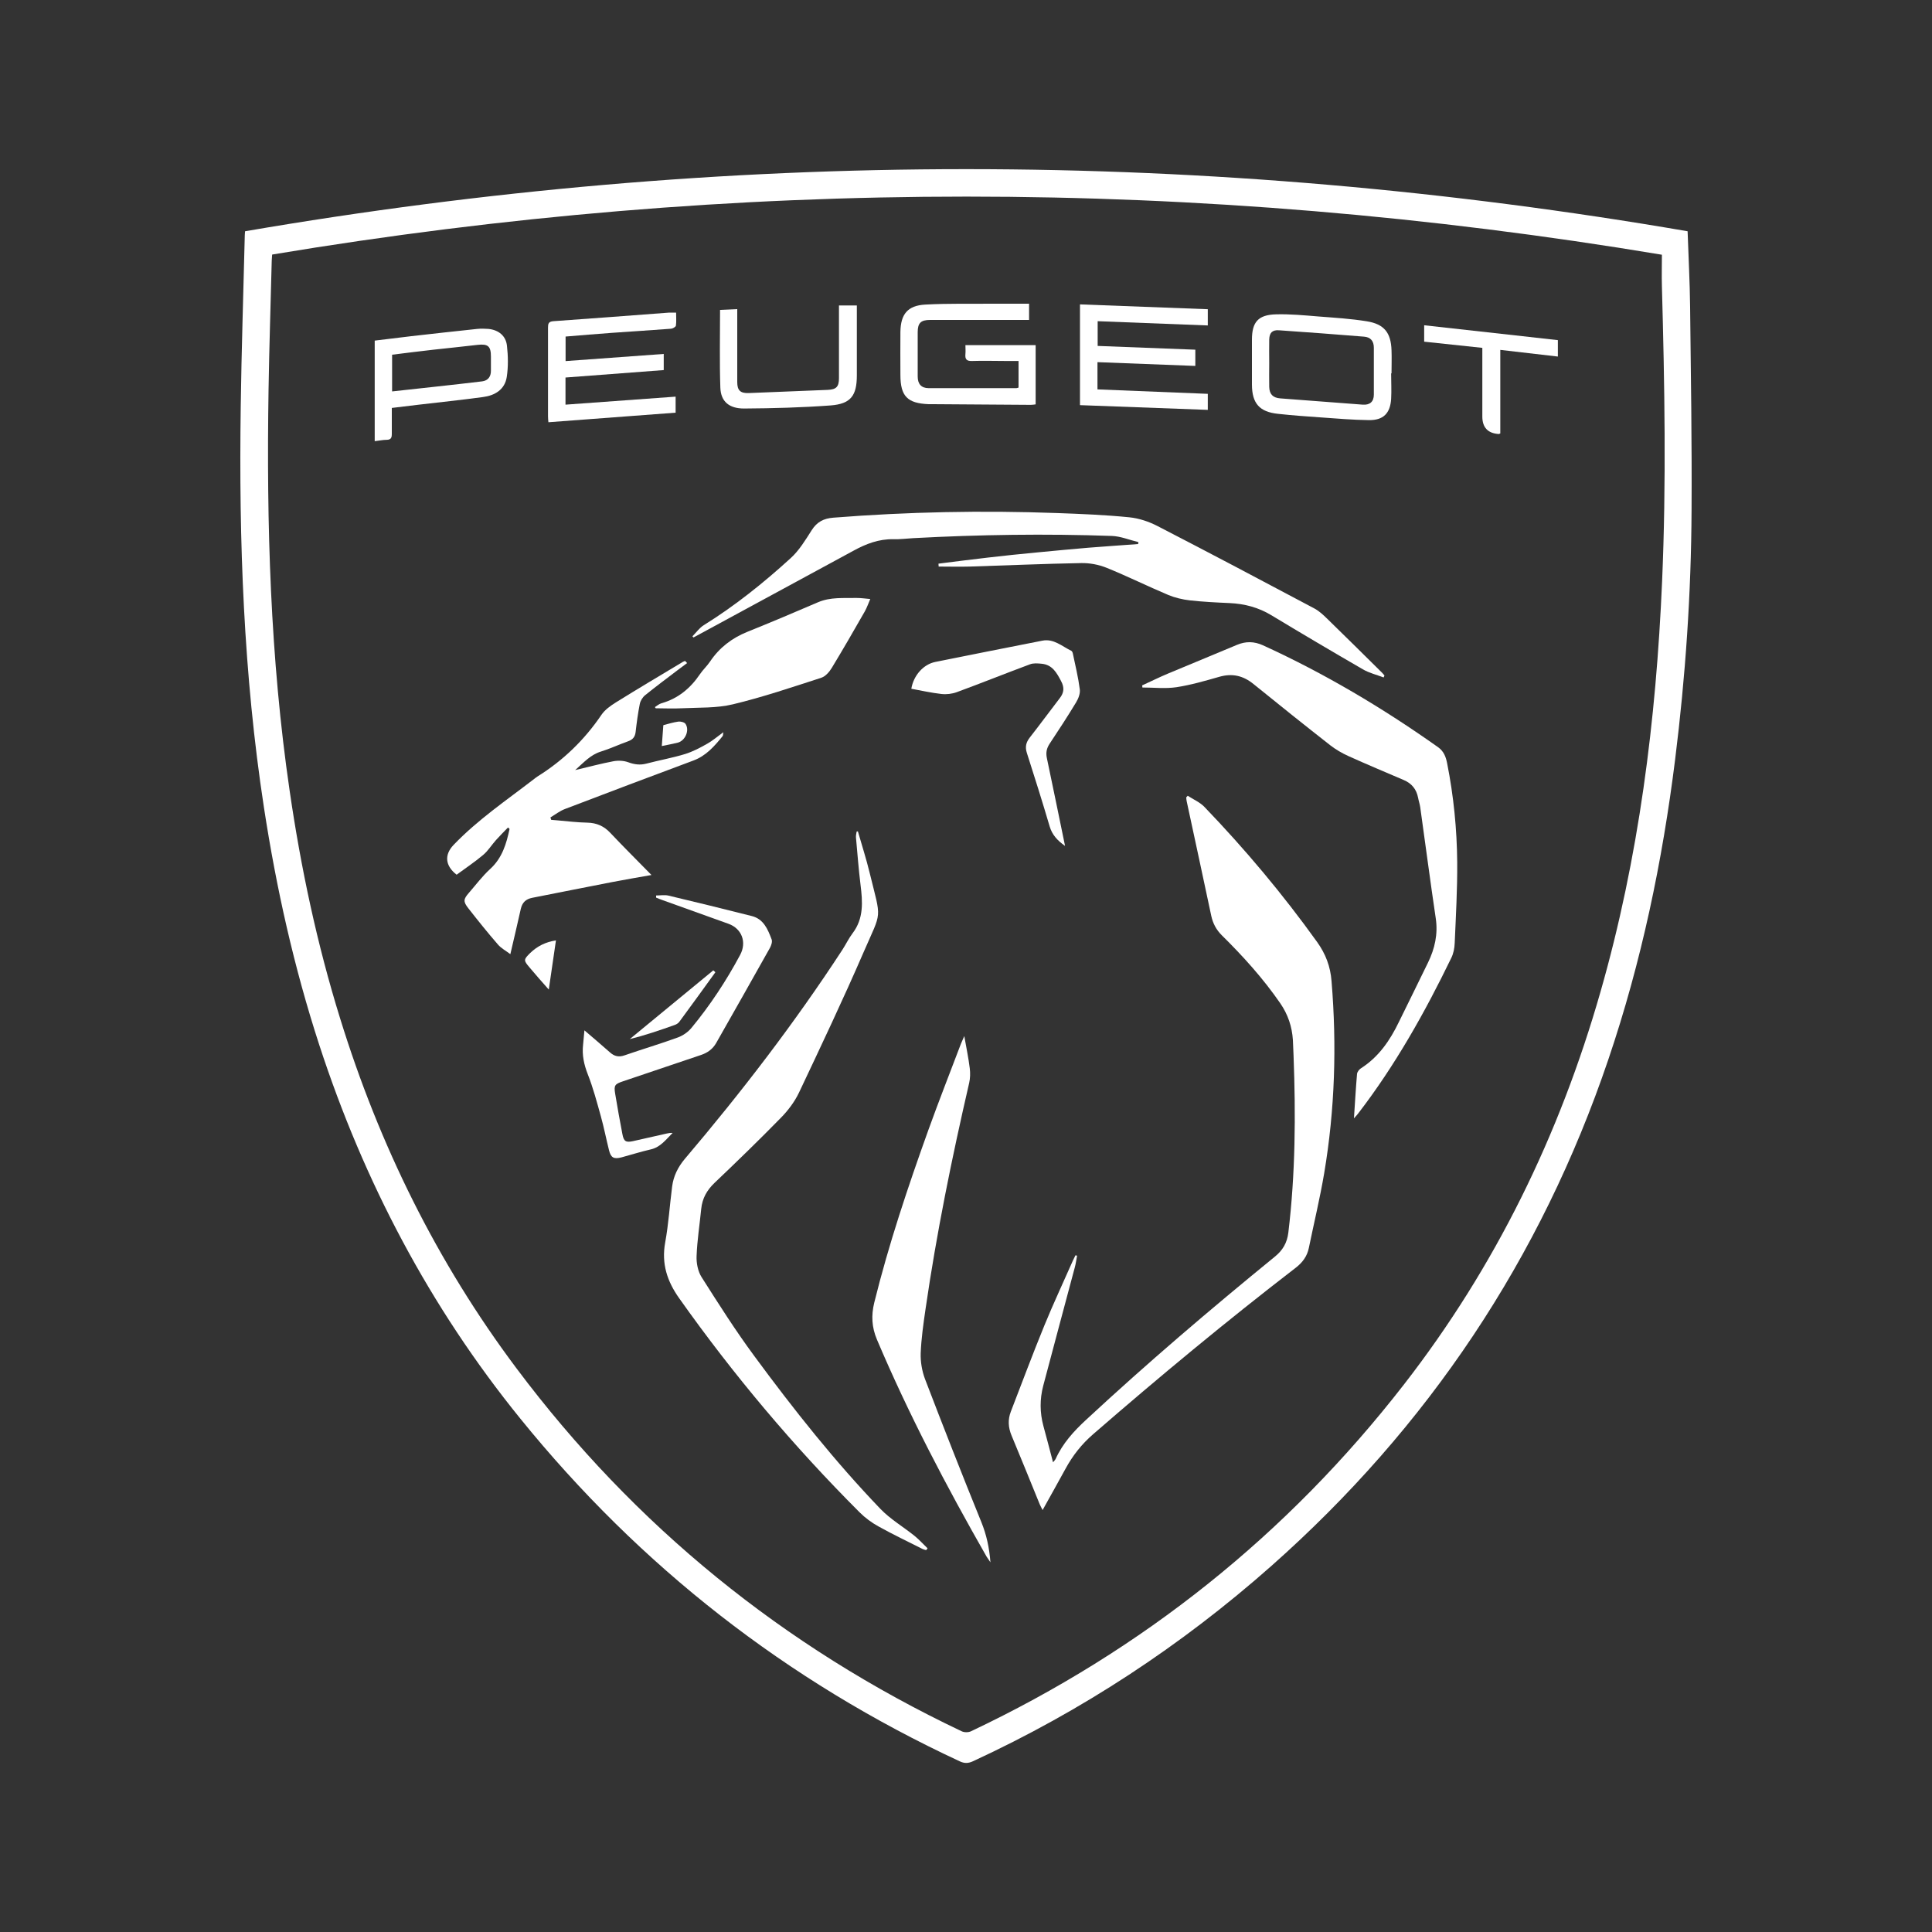 <?xml version="1.0" encoding="UTF-8"?>
<svg xmlns="http://www.w3.org/2000/svg" xmlns:i="http://ns.adobe.com/AdobeIllustrator/10.0/" id="Calque_1" version="1.1" viewBox="0 0 200 200">
  <rect x="0" y="0" width="200" height="200" fill="#333333" stroke="none"/>
  <g id="Peugeot">
    <path d="M174.7,23.93c.09,2.65.23,5.24.26,7.84.08,7.01.19,14.02.15,21.03-.04,8.63-.63,17.24-1.7,25.81-1.32,10.58-3.49,20.97-6.92,31.08-6.98,20.6-18.66,38.07-34.94,52.47-9.3,8.22-19.57,14.96-30.84,20.17-.49.22-.87.23-1.36,0-17.9-8.32-33.07-20.15-45.49-35.48-9.37-11.56-16.19-24.52-20.8-38.65-2.62-8.04-4.46-16.27-5.74-24.63-2.11-13.75-2.6-27.59-2.4-41.47.08-5.92.28-11.84.42-17.76,0-.11.02-.22.03-.4,24.7-4.24,49.58-6.43,74.65-6.43s49.95,2.18,74.68,6.43h0ZM28.17,26.37c-.01.22-.03.42-.04.61-.11,4.46-.26,8.92-.33,13.37-.22,13.9.17,27.77,2.19,41.55,1.16,7.97,2.83,15.83,5.22,23.53,4.05,13.1,10.02,25.23,18.25,36.21,12.24,16.34,27.65,28.83,46.09,37.58.27.13.7.13.97,0,17.77-8.42,32.74-20.35,44.81-35.89,9.47-12.19,16.11-25.82,20.35-40.65,3.98-13.89,5.76-28.12,6.38-42.51.44-10.18.26-20.36-.02-30.54-.03-1.08,0-2.17,0-3.26-48.05-8.02-95.94-8.02-143.86-.02v.02h-.01Z" fill="#fff"></path>
    <path d="M122.94,82.37c.58.38,1.27.67,1.74,1.16,4.22,4.39,8.12,9.04,11.67,13.99.88,1.23,1.37,2.52,1.49,4.04.55,6.67.35,13.3-.76,19.89-.44,2.6-1.06,5.16-1.59,7.74-.18.87-.66,1.51-1.36,2.05-7.17,5.52-14.14,11.3-20.97,17.23-1.18,1.02-2.11,2.2-2.85,3.56-.76,1.4-1.55,2.79-2.38,4.29-.12-.24-.22-.41-.3-.6-.97-2.38-1.93-4.76-2.92-7.13-.34-.82-.39-1.63-.07-2.46,1.15-2.97,2.26-5.96,3.47-8.91.92-2.25,1.96-4.46,2.94-6.69.09-.2.19-.39.28-.58.06,0,.11.03.17.04-.08.41-.13.82-.24,1.22-1.09,4.09-2.19,8.17-3.27,12.26-.36,1.38-.35,2.76.02,4.14.33,1.21.65,2.43,1,3.77.14-.18.22-.25.26-.33.72-1.61,1.87-2.88,3.16-4.07,6.31-5.86,12.86-11.44,19.53-16.88.83-.67,1.28-1.44,1.41-2.51.73-6.08.77-12.17.54-18.27-.02-.55-.04-1.11-.07-1.66-.09-1.38-.51-2.64-1.3-3.79-1.77-2.57-3.85-4.87-6.06-7.05-.57-.57-.92-1.22-1.09-2.01-.84-3.97-1.7-7.93-2.55-11.89-.03-.13-.03-.26-.04-.38.05-.05.1-.11.15-.16h-.01Z" fill="#fff"></path>
    <path d="M88.81,86.07c.41,1.43.87,2.85,1.22,4.3,1.22,4.99,1.28,3.79-.63,8.2-2.12,4.89-4.41,9.72-6.69,14.54-.46.96-1.14,1.86-1.89,2.62-2.23,2.28-4.53,4.51-6.84,6.71-.8.76-1.28,1.61-1.39,2.7-.16,1.63-.42,3.26-.48,4.89-.03.71.13,1.55.5,2.15,1.77,2.79,3.54,5.58,5.5,8.23,4.05,5.5,8.3,10.86,13.03,15.79,1.03,1.07,2.36,1.85,3.53,2.79.48.39.9.86,1.35,1.29-.05.06-.09.13-.14.19-.13-.04-.26-.06-.38-.12-1.52-.77-3.06-1.5-4.55-2.33-.71-.39-1.39-.89-1.96-1.46-6.85-6.85-13.07-14.24-18.67-22.15-1.26-1.77-1.86-3.6-1.46-5.79.35-1.92.47-3.87.72-5.8.14-1.08.6-2,1.31-2.85,5.86-6.9,11.37-14.07,16.32-21.66.36-.56.65-1.17,1.05-1.7,1.17-1.54,1.04-3.26.82-5.03-.2-1.62-.32-3.25-.47-4.88-.02-.2.04-.42.07-.62.05,0,.1-.01.15-.02h-.02Z" fill="#fff"></path>
    <path d="M143.23,70.13c-.72-.28-1.5-.46-2.16-.85-3.16-1.83-6.31-3.69-9.44-5.58-1.35-.82-2.79-1.2-4.35-1.27-1.37-.06-2.75-.13-4.11-.28-.76-.09-1.53-.27-2.23-.56-2.14-.9-4.23-1.94-6.38-2.81-.82-.33-1.76-.51-2.64-.49-3.84.07-7.67.24-11.51.36-1.08.03-2.16,0-3.24,0l-.02-.3c1.71-.21,3.41-.44,5.12-.63,1.72-.2,3.44-.38,5.16-.54,1.74-.17,3.49-.33,5.23-.48,1.72-.14,3.44-.25,5.16-.38.01-.07.02-.13.03-.2-.92-.22-1.84-.61-2.76-.64-6.85-.24-13.71-.14-20.56.23-.69.04-1.37.13-2.06.11-1.5-.03-2.82.48-4.1,1.18-5.32,2.88-10.63,5.77-15.95,8.65-.21.11-.42.23-.63.34-.04-.04-.08-.08-.11-.12.39-.39.72-.87,1.17-1.15,3.24-2.01,6.19-4.38,9-6.94.88-.8,1.53-1.88,2.18-2.9.54-.85,1.23-1.21,2.23-1.29,7.71-.61,15.42-.76,23.14-.48,2.5.09,5.01.19,7.5.44,1.01.1,2.05.45,2.95.92,5.41,2.79,10.8,5.64,16.18,8.5.5.26.94.67,1.35,1.07,1.91,1.86,3.8,3.73,5.69,5.6.09.09.17.19.25.29-.03.07-.06.13-.09.2h0Z" fill="#fff"></path>
    <path d="M52.84,98.78c-.49-.37-.97-.62-1.3-1.01-1.06-1.22-2.07-2.48-3.07-3.76-.53-.68-.5-.93.06-1.57.73-.84,1.4-1.74,2.21-2.48,1.25-1.14,1.68-2.61,2.01-4.15-.05-.05-.1-.1-.16-.15-.42.44-.85.86-1.25,1.31-.45.5-.81,1.1-1.32,1.53-.88.74-1.84,1.38-2.75,2.05-1.2-.93-1.29-2.07-.31-3.09,2.5-2.61,5.49-4.63,8.33-6.82.11-.08.21-.17.32-.24,2.67-1.66,4.88-3.79,6.65-6.4.36-.53.94-.94,1.5-1.29,2.3-1.43,4.62-2.81,6.94-4.2.07-.04.15-.06.22-.09l.21.22c-.33.24-.65.48-.98.73-1.13.86-2.27,1.71-3.37,2.6-.26.21-.49.58-.55.91-.19.95-.32,1.92-.43,2.89-.06.51-.29.79-.76.96-.96.34-1.89.78-2.86,1.08-1.05.33-1.73,1.1-2.64,1.91,1.44-.34,2.7-.68,3.98-.92.49-.09,1.06-.06,1.52.11.63.23,1.22.31,1.87.14,1.33-.35,2.69-.59,4-.99.81-.25,1.58-.66,2.32-1.08.55-.31,1.04-.74,1.65-1.18-.04.21-.02.34-.08.41-.84,1.03-1.7,2.03-3.02,2.52-4.44,1.65-8.87,3.33-13.3,5.02-.53.2-1,.57-1.5.87.03.08.05.17.08.25.2.02.4.04.61.05,1.04.09,2.08.22,3.12.24.98.02,1.74.36,2.4,1.07,1.35,1.43,2.75,2.82,4.25,4.35-1.47.26-2.77.48-4.06.73-2.76.53-5.52,1.09-8.28,1.63-.66.13-1.04.48-1.19,1.16-.33,1.51-.7,3.02-1.08,4.68h0Z" fill="#fff"></path>
    <path d="M118.24,70.95c.9-.41,1.78-.85,2.69-1.23,2.37-1,4.75-1.96,7.11-2.96.92-.39,1.79-.37,2.7.04,6.39,2.92,12.4,6.49,18.13,10.55.6.43.81,1.01.94,1.68.67,3.38,1.01,6.8,1.04,10.24.02,2.79-.14,5.58-.26,8.37-.02.52-.13,1.08-.36,1.54-2.74,5.65-5.81,11.12-9.65,16.11-.1.13-.22.26-.42.48.11-1.62.19-3.11.32-4.6.02-.2.21-.45.39-.57,1.85-1.18,3.02-2.89,3.95-4.82,1-2.05,2.02-4.09,3.01-6.14.7-1.44,1.04-2.94.8-4.57-.57-3.83-1.07-7.68-1.61-11.52-.05-.33-.16-.64-.22-.97-.17-.88-.66-1.48-1.48-1.83-1.91-.82-3.83-1.62-5.73-2.48-.66-.3-1.3-.67-1.87-1.11-2.67-2.09-5.32-4.21-7.96-6.35-1.07-.87-2.19-1.13-3.53-.75-1.47.42-2.95.85-4.45,1.08-1.15.17-2.35.03-3.52.03,0-.08-.02-.16-.03-.23h0Z" fill="#fff"></path>
    <path d="M99.82,107.24c.22,1.25.44,2.29.57,3.35.06.49.05,1.02-.06,1.51-1.79,7.75-3.38,15.55-4.52,23.42-.22,1.51-.44,3.04-.5,4.56-.03.88.13,1.83.44,2.66,1.9,4.96,3.84,9.91,5.84,14.83.53,1.31.82,2.63.94,4.16-.18-.27-.3-.43-.4-.59-4.17-7.3-8.07-14.73-11.35-22.47-.54-1.28-.6-2.49-.28-3.81,1.5-6.07,3.49-11.99,5.6-17.87,1.08-3,2.25-5.97,3.38-8.95.08-.2.17-.4.34-.78v-.02h0Z" fill="#fff"></path>
    <path d="M67.78,73.21c.23-.14.44-.34.7-.41,1.72-.49,2.99-1.55,3.98-3.01.31-.46.73-.84,1.04-1.3.97-1.45,2.27-2.44,3.88-3.09,2.44-.98,4.87-2.01,7.29-3.05,1.3-.56,2.65-.42,4-.45.47,0,.95.07,1.42.11-.19.43-.34.88-.57,1.29-1.12,1.96-2.25,3.92-3.42,5.85-.25.41-.65.87-1.08,1.01-3.03.98-6.06,2.01-9.15,2.75-1.7.41-3.52.32-5.29.41-.9.05-1.8,0-2.7,0-.03-.04-.06-.08-.08-.12h-.02Z" fill="#fff"></path>
    <path d="M60.51,106.67c.93.8,1.79,1.52,2.63,2.27.46.41.91.52,1.51.31,1.84-.64,3.71-1.19,5.54-1.86.51-.19,1.03-.55,1.38-.97,1.94-2.35,3.61-4.88,5.05-7.57.7-1.31.18-2.72-1.21-3.22-2.29-.83-4.58-1.65-6.88-2.47-.21-.07-.41-.16-.61-.24v-.22c.42,0,.87-.08,1.27.01,2.89.69,5.77,1.39,8.64,2.12,1.23.31,1.66,1.39,2.05,2.42.09.24-.04.62-.18.88-1.84,3.29-3.7,6.56-5.56,9.84-.36.63-.89,1.01-1.57,1.24-2.69.9-5.37,1.82-8.06,2.72-.87.29-.97.42-.83,1.28.23,1.4.48,2.79.75,4.19.14.76.36.89,1.1.73,1.17-.26,2.33-.53,3.5-.79.19-.04.38-.08.6-.06-.69.68-1.25,1.48-2.28,1.71-1.01.23-2.01.55-3.01.82-.81.21-1.11.03-1.3-.76-.29-1.16-.52-2.34-.84-3.49-.41-1.47-.8-2.95-1.36-4.37-.39-1-.6-1.98-.48-3.03.05-.46.08-.93.14-1.51v.02h0Z" fill="#fff"></path>
    <path d="M110.24,87.56c-.79-.56-1.32-1.14-1.58-2.01-.75-2.55-1.55-5.08-2.36-7.61-.2-.62-.09-1.09.31-1.6,1.05-1.34,2.06-2.72,3.1-4.07.44-.57.49-1.1.13-1.77-.46-.87-.91-1.69-2.01-1.79-.4-.04-.85-.08-1.21.06-2.53.94-5.04,1.95-7.57,2.88-.49.18-1.08.25-1.6.19-1.05-.12-2.08-.35-3.11-.54.23-1.39,1.26-2.54,2.5-2.78,3.69-.74,7.38-1.48,11.07-2.2,1.18-.23,2.03.59,2.99,1.05.08.04.14.18.16.28.26,1.24.56,2.47.72,3.71.06.43-.15.97-.39,1.36-.87,1.44-1.79,2.85-2.72,4.25-.32.48-.42.93-.3,1.5.63,2.99,1.24,5.98,1.88,9.08h0Z" fill="#fff"></path>
    <path d="M113.61,37.5v2.81c3.8.15,7.6.31,11.42.46v1.66c-4.4-.16-8.8-.32-13.23-.49v-10.43c4.42.17,8.81.33,13.23.5v1.68c-3.79-.14-7.57-.29-11.4-.44v2.56c3.34.13,6.7.26,10.11.39v1.68c-3.39-.13-6.74-.26-10.13-.39h0Z" fill="#fff"></path>
    <path d="M58.54,39.09v2.8c3.81-.28,7.57-.55,11.4-.83v1.66c-4.39.33-8.76.66-13.17.99-.02-.22-.04-.41-.04-.6v-9.18c0-.41.04-.64.55-.68,4-.28,8-.59,12-.89h.71c0,.45.04.91-.02,1.35-.02.13-.33.31-.51.32-2.06.16-4.11.28-6.17.43-1.57.11-3.13.25-4.74.38v2.54c3.39-.25,6.75-.49,10.16-.74v1.67c-3.39.26-6.76.51-10.16.77h-.01Z" fill="#fff"></path>
    <path d="M106.53,31.41v1.71h-10.25c-.96,0-1.28.32-1.28,1.27v4.59c0,.78.38,1.19,1.11,1.2h9.11c.06,0,.12-.03.22-.06v-2.75h-1.29c-1.18,0-2.35-.04-3.52,0-.58.02-.74-.19-.69-.72.03-.3,0-.61,0-.92h7.27v6.13c-.17.02-.33.05-.5.05-3.37-.02-6.74-.04-10.11-.07h-.47c-2.2-.09-2.92-.82-2.92-3.03,0-1.49-.02-2.97,0-4.46.03-1.82.74-2.72,2.57-2.82,2.39-.13,4.79-.07,7.18-.09h3.56v-.02h.01Z" fill="#fff"></path>
    <path d="M144.01,38.65c0,.89.05,1.78,0,2.66-.1,1.48-.81,2.2-2.3,2.18-1.66-.02-3.32-.16-4.97-.28-1.48-.1-2.96-.21-4.44-.37-1.92-.2-2.69-1.08-2.7-3.02v-4.65c0-1.84.65-2.58,2.49-2.63,1.46-.04,2.92.1,4.38.22,1.68.13,3.36.23,5.02.5,1.8.29,2.5,1.18,2.56,3,.03.8,0,1.6,0,2.39h-.04ZM131.39,37.59c0,.82-.02,1.64,0,2.46.02.76.38,1.13,1.14,1.19,2.85.22,5.7.44,8.55.65.73.05,1.14-.31,1.14-1.04v-4.85c0-.7-.34-1.1-1.02-1.15-2.94-.24-5.88-.46-8.81-.66-.68-.05-.98.26-1,.95-.02.82,0,1.64,0,2.46h0Z" fill="#fff"></path>
    <path d="M40.56,42.24v2.66c0,.4-.07.62-.53.63-.39,0-.79.09-1.24.14v-10.41c1.25-.15,2.52-.31,3.79-.46,2.27-.26,4.54-.51,6.81-.75.39-.04.8-.03,1.19,0,1.03.11,1.79.71,1.9,1.74.12,1.07.14,2.18-.02,3.23-.2,1.31-1.23,1.92-2.45,2.08-2.26.31-4.53.54-6.8.81-.86.1-1.71.21-2.65.32h0ZM40.59,40.52c3.15-.35,6.24-.67,9.31-1.04.59-.07.93-.47.92-1.11v-1.46c0-1.08-.31-1.33-1.38-1.21-1.52.18-3.04.33-4.56.5-1.43.16-2.85.34-4.29.52v3.81h0Z" fill="#fff"></path>
    <path d="M74.54,32.08c.6-.03,1.15-.05,1.78-.08v7.56c0,.85.32,1.16,1.18,1.13,2.73-.11,5.45-.22,8.18-.33.9-.04,1.17-.32,1.17-1.23v-7.51h1.85v7.24c0,2.1-.63,2.95-2.71,3.11-2.98.22-5.98.3-8.97.32-1.55,0-2.4-.73-2.45-2.16-.09-2.65-.03-5.31-.03-8.05Z" fill="#fff"></path>
    <path d="M153.45,36.01c-2.03-.22-4-.43-6.02-.64v-1.7c4.62.51,9.21,1.02,13.84,1.54v1.7c-1.98-.23-3.92-.46-5.96-.69v8.65c-.11.04-.13.06-.15.06-1.14-.07-1.71-.68-1.71-1.81v-7.11h0Z" fill="#fff"></path>
    <path d="M74.06,100.64c-1.24,1.72-2.48,3.43-3.74,5.14-.11.15-.31.27-.49.33-1.52.54-3.04,1.06-4.64,1.46,2.88-2.37,5.77-4.75,8.65-7.12.07.06.14.13.21.19h0Z" fill="#fff"></path>
    <path d="M57.55,97.36c-.25,1.7-.48,3.31-.74,5.08-.41-.46-.74-.83-1.05-1.19-.32-.37-.63-.74-.95-1.11-.62-.73-.62-.8.08-1.49.72-.69,1.56-1.13,2.66-1.3h0Z" fill="#fff"></path>
    <path d="M68.51,77.22c.06-.77.1-1.41.15-2.04,0-.04.01-.12.03-.12.51-.13,1.02-.29,1.53-.36.24-.03.62.06.74.23.45.66-.02,1.75-.8,1.95-.51.13-1.03.22-1.65.35h0Z" fill="#fff"></path>
  </g>
</svg>
